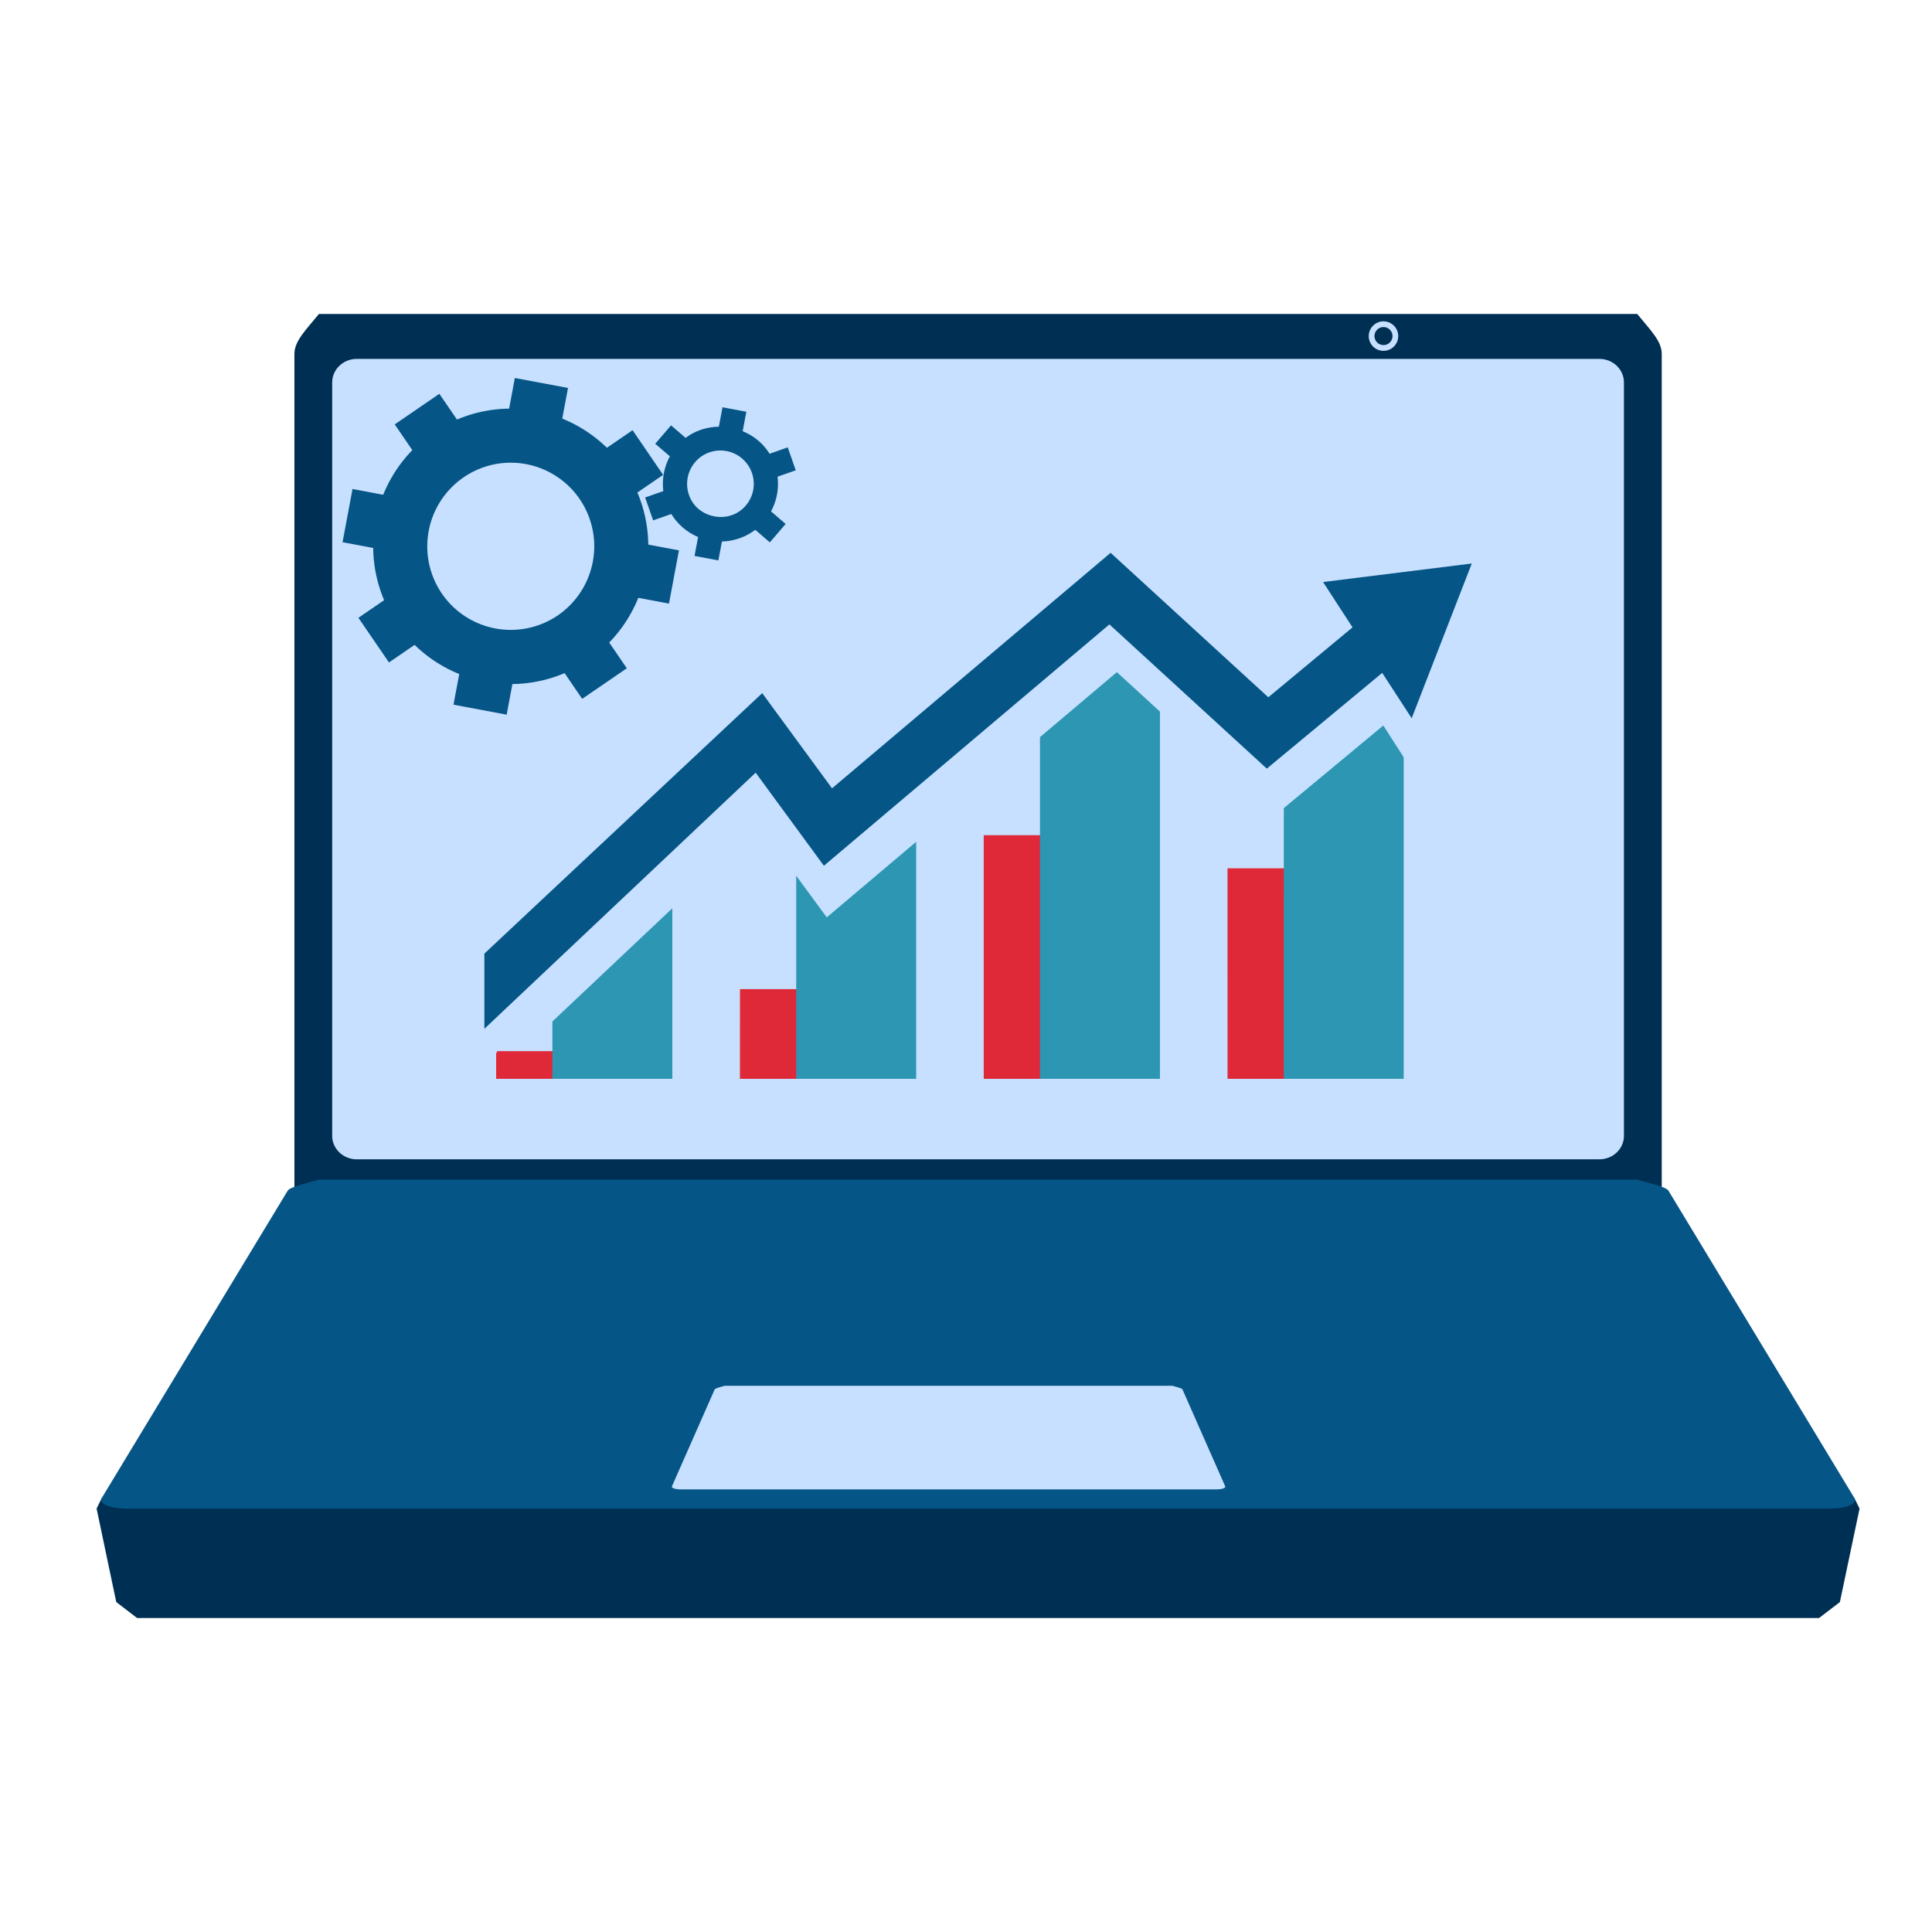 <svg width="80" height="80" viewBox="0 0 80 80" xmlns="http://www.w3.org/2000/svg">
    <g fill="none" fill-rule="evenodd">
        <path d="M13.207 51.266c-.562 0-1.016-.436-1.016-.973V14.659c0-.538.454-.972 1.016-1.659h54.586c.56.687 1.016 1.121 1.016 1.659v35.634c0 .537-.455.973-1.016.973H13.207" fill="#002F54"/>
        <path d="M13.755 15.835c0-.538.456-.974 1.017-.974h51.455c.562 0 1.017.436 1.017.974v31.2c0 .535-.455.97-1.017.97H14.772c-.56 0-1.017-.435-1.017-.97v-31.2" fill="#C7E0FF"/>
        <path fill="#002F54" d="m76.783 62.025-34.528-1.076v-.11l-1.755.054-1.756-.054v.11L4.216 62.025 4 62.468l.814 3.87.864.662h69.643l.865-.662.814-3.87-.217-.443"/>
        <path d="M5.26 62.468c-.724 0-1.19-.198-1.044-.443l7.695-12.718c.09-.149.62-.271 1.296-.461h54.586c.675.19 1.205.312 1.296.461l7.694 12.718c.147.245-.32.443-1.043.443H5.26" fill="#055586"/>
        <path d="M28.18 61.672c-.226 0-.385-.057-.355-.13l1.766-4.004c.023-.051.196-.09.415-.155h18.546c.217.064.393.104.414.155l1.765 4.004c.032.073-.128.13-.354.13H28.181M57.898 13.916a.61.61 0 1 1-1.221.002.61.61 0 0 1 1.221-.002" fill="#C7E0FF"/>
        <path d="M57.66 13.916a.372.372 0 1 1-.745 0 .372.372 0 0 1 .745 0" fill="#002F54"/>
        <path fill="#DF2938" d="M50.83 44.672h4.967v-8.717h-4.968zM40.734 44.672h4.967V34.583h-4.967zM30.639 44.672h4.967v-3.714H30.64zM20.544 44.672h4.968v-1.145h-4.968z"/>
        <path fill="#2D96B3" d="M53.159 44.672h4.966V24.405H53.16zM43.063 44.672h4.968V24.405h-4.968zM32.969 44.672h4.968v-13.48h-4.968zM22.873 44.672h4.967v-8.607h-4.967z"/>
        <path fill="#C7E0FF" d="m52.6 22.848-.222 1.965.526 2.09-6.537-5.989-11.346 9.592-2.935-4.002L19.02 38.756v7.181l1.037-.979.64-1.735 1.307-.105 9.45-8.92 2.78 3.788 12.013-10.154 6.512 5.963 4.521-3.754 1.949 3.035 2.697-7.507.054-3.89-9.38 1.169"/>
        <path fill="#055586" d="m60.942 23.334-6.157.766 1.22 1.878-3.487 2.895-6.53-5.982-11.536 9.752-2.89-3.942-11.505 10.786V42.6L31.29 31.995l2.826 3.854 11.822-9.994 6.518 5.972 4.778-3.964 1.221 1.878 2.488-6.407M30.674 18.277l-.987-.185.23-1.227.987.185-.23 1.227M28.078 19.188l-.946-.813.654-.762.945.813-.653.762M27.045 21.547l-.332-.948 1.177-.413.331.948-1.176.413M29.746 23.206l-.987-.186.232-1.225.987.186-.232 1.225M31.877 22.458l-.945-.813.655-.762.944.813-.654.762M31.774 19.886l-.332-.949 1.177-.413.331.95-1.176.412"/>
        <path d="M29.83 18.654c-.278 0-.547.084-.778.24a1.389 1.389 0 0 0-.36 1.924c.413.604 1.309.777 1.92.359a1.383 1.383 0 0 0-.782-2.523zm.004 3.768a2.387 2.387 0 0 1-1.97-1.037 2.395 2.395 0 0 1 .621-3.32c1.054-.718 2.6-.424 3.315.625a2.392 2.392 0 0 1-.622 3.317c-.4.272-.864.415-1.344.415zM16.443 22.877l-2.259-.425.413-2.204 2.26.425-.414 2.204M17.642 19.471l-1.297-1.898 1.848-1.266 1.297 1.897-1.848 1.267M23.096 18.325l-2.2-.413.423-2.26 2.201.412-.424 2.26" fill="#055586"/>
        <path fill="#055586" d="m25.562 20.962-1.264-1.851 1.896-1.298 1.264 1.85-1.896 1.3M27.701 24.994l-2.258-.423.412-2.204 2.259.423-.413 2.204M24.106 28.938l-1.297-1.899 1.848-1.266 1.298 1.899-1.849 1.266M20.98 29.593l-2.202-.414.425-2.26 2.201.415-.425 2.26M16.106 27.43l-1.265-1.848 1.895-1.3 1.266 1.85-1.896 1.299"/>
        <path d="M21.146 19.16c-.696 0-1.37.209-1.948.605a3.466 3.466 0 0 0-.904 4.81 3.46 3.46 0 0 0 4.807.905 3.47 3.47 0 0 0 .905-4.811 3.462 3.462 0 0 0-2.86-1.509zm.008 9.165a5.7 5.7 0 0 1-4.71-2.485 5.713 5.713 0 0 1 1.49-7.926 5.699 5.699 0 0 1 7.92 1.489 5.717 5.717 0 0 1-1.49 7.929 5.67 5.67 0 0 1-3.21.993z" fill="#055586"/>
    </g>
</svg>
